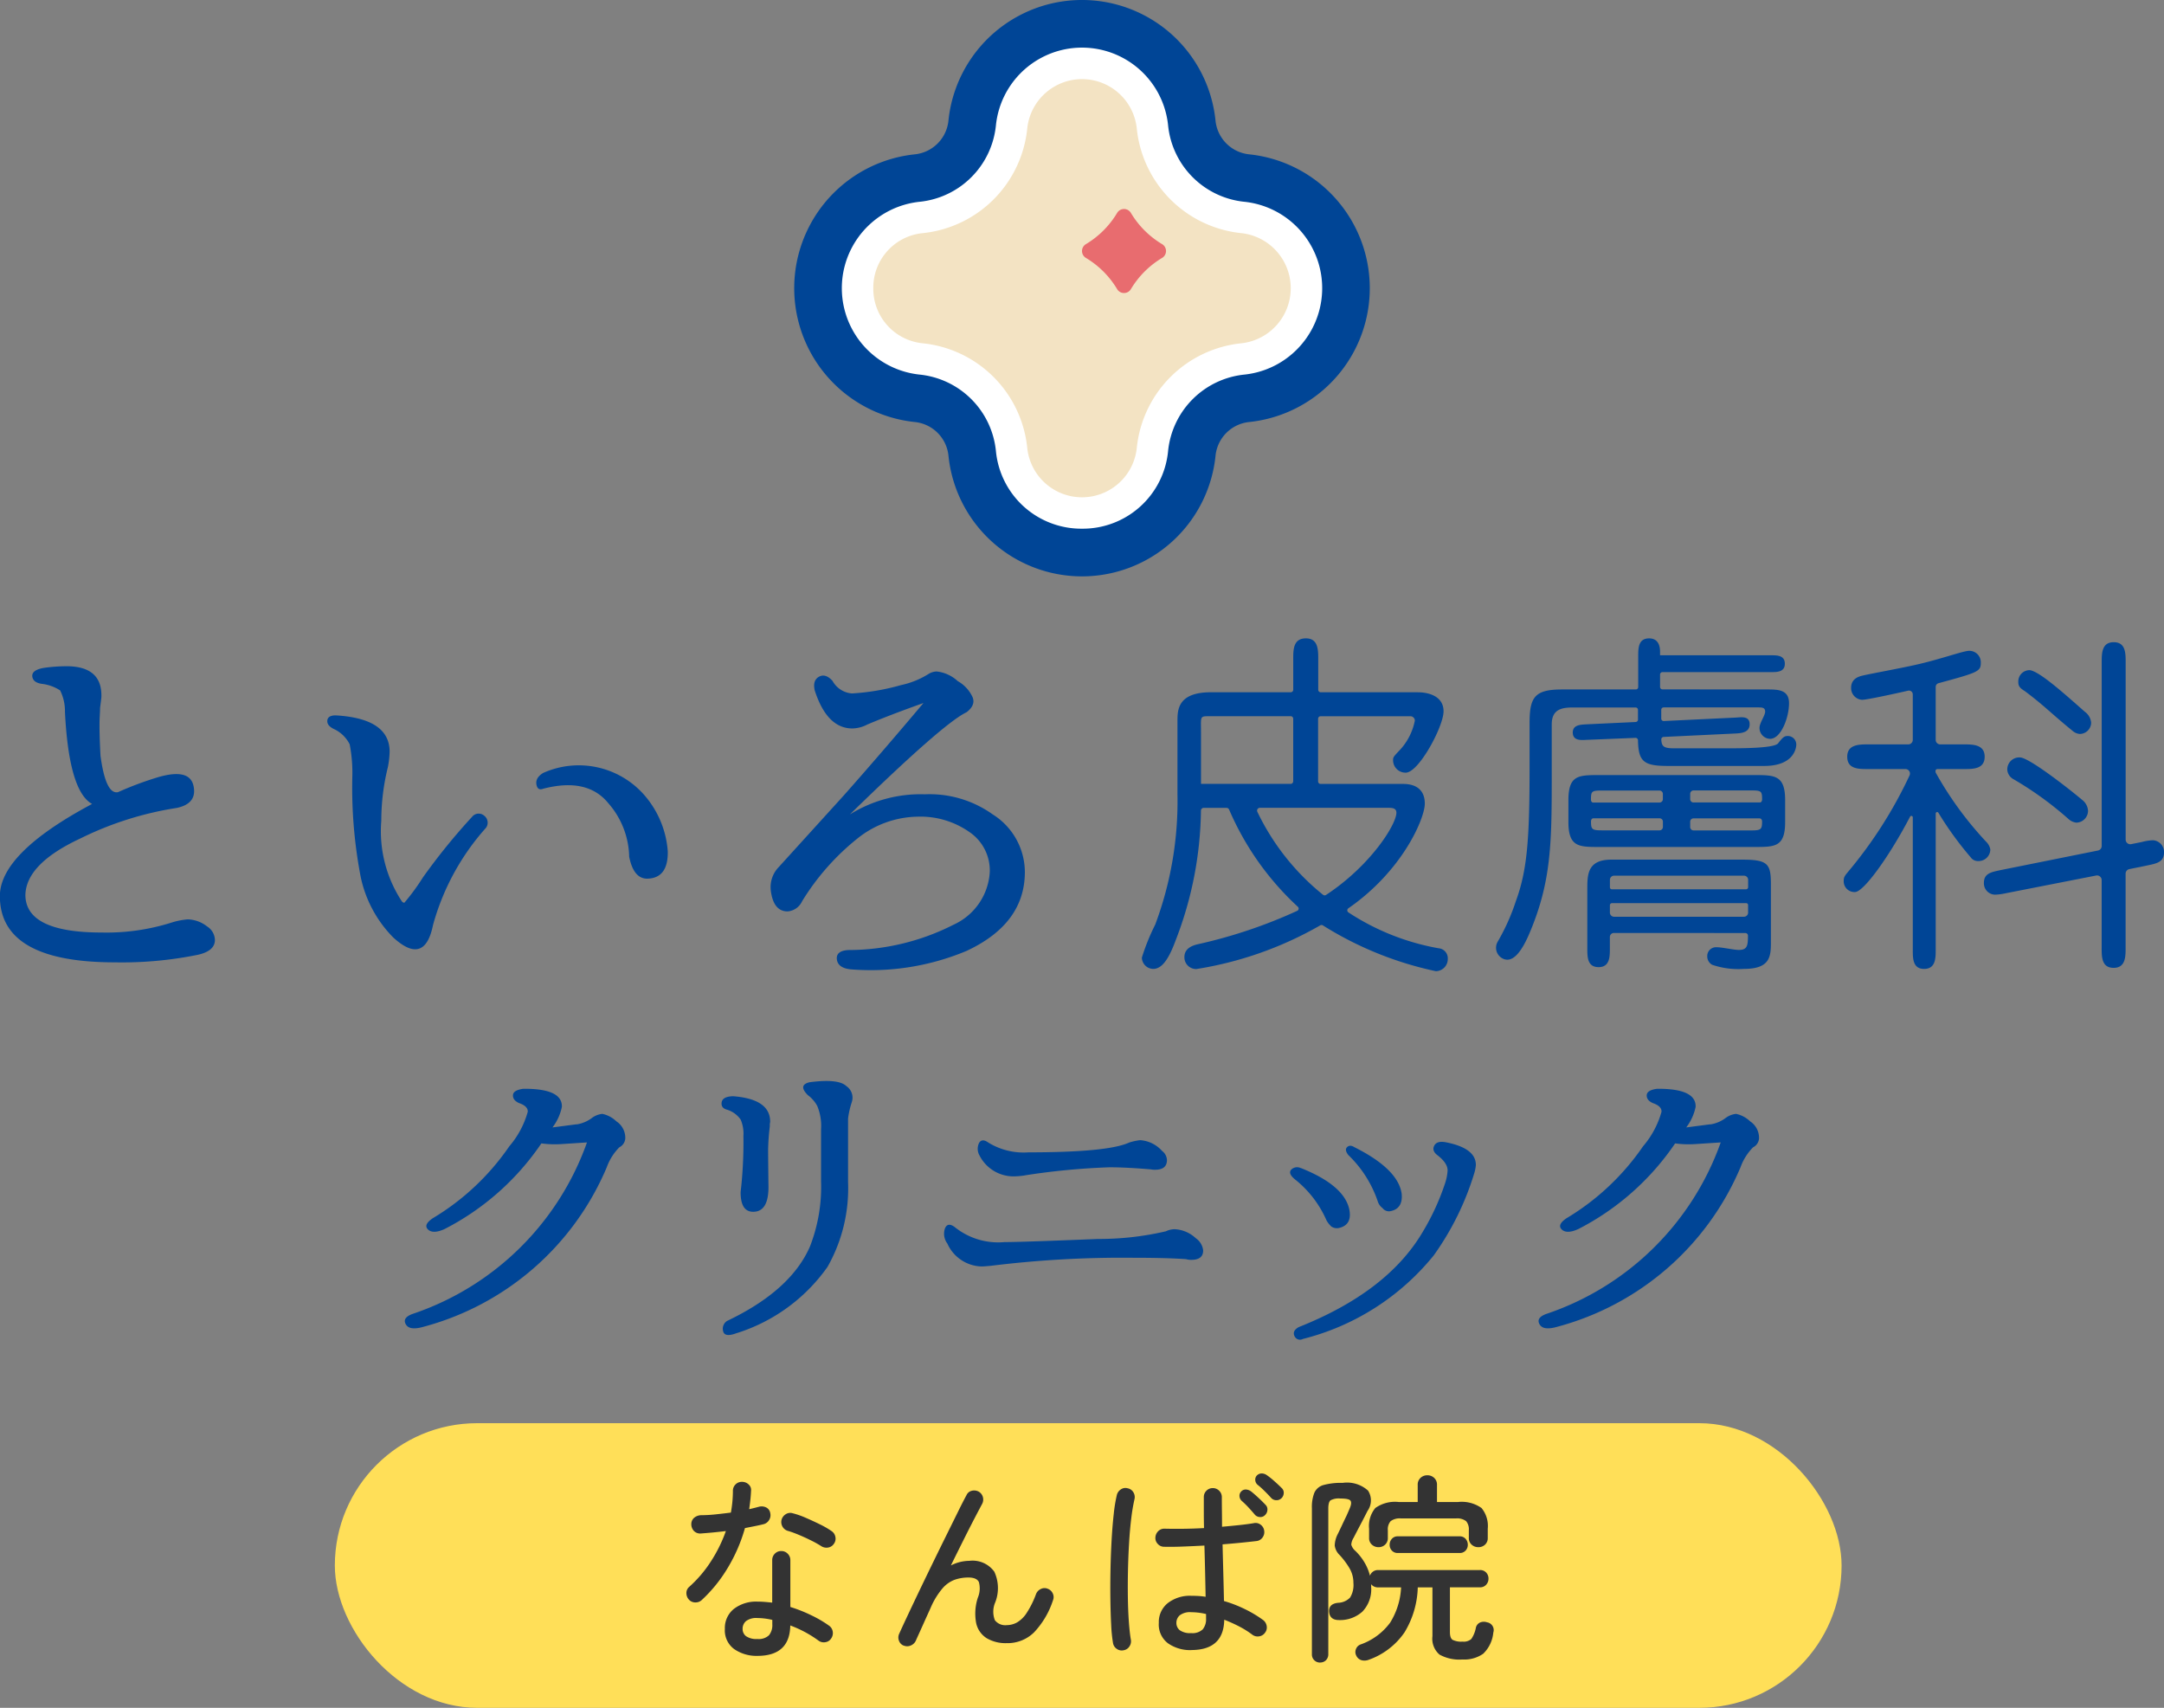 <svg xmlns="http://www.w3.org/2000/svg" width="129.258" height="102" viewBox="0 0 129.258 102">
  <rect x="0" y="0" width="129.258" height="102" fill="#808080" stroke="none"/>
  <g id="グループ_4980" data-name="グループ 4980" transform="translate(-50 -20)">
    <g id="グループ_3" data-name="グループ 3" transform="translate(-188.395 -157.359)">
      <path id="パス_20" data-name="パス 20" d="M408.625,186.578a2.252,2.252,0,0,1-2.022-2.022,8.017,8.017,0,0,0-15.95,0,2.251,2.251,0,0,1-2.021,2.022,8.037,8.037,0,0,0,0,15.985,2.251,2.251,0,0,1,2.022,2.022,8.017,8.017,0,0,0,15.95,0,2.252,2.252,0,0,1,2.022-2.022,8.037,8.037,0,0,0,0-15.985Z" transform="translate(-95.605 0)" fill="#004596"/>
      <path id="パス_21" data-name="パス 21" d="M404.368,214.674a5.122,5.122,0,0,1-5.14-4.623,5.1,5.1,0,0,0-4.583-4.583,5.189,5.189,0,0,1,0-10.316,5.1,5.1,0,0,0,4.583-4.583,5.169,5.169,0,0,1,10.281,0,5.1,5.1,0,0,0,4.583,4.583,5.189,5.189,0,0,1,0,10.316,5.1,5.1,0,0,0-4.583,4.583,5.122,5.122,0,0,1-5.14,4.623" transform="translate(-101.344 -5.739)" fill="#fff"/>
      <path id="パス_22" data-name="パス 22" d="M395.691,204.1a3.273,3.273,0,0,0,2.924,3.287,6.994,6.994,0,0,1,6.274,6.274,3.289,3.289,0,0,0,6.538,0,6.994,6.994,0,0,1,6.274-6.274,3.309,3.309,0,0,0,0-6.573,6.994,6.994,0,0,1-6.274-6.274,3.289,3.289,0,0,0-6.538,0,6.994,6.994,0,0,1-6.274,6.274,3.273,3.273,0,0,0-2.924,3.287" transform="translate(-105.133 -9.528)" fill="#f3e3c3"/>
      <path id="パス_23" data-name="パス 23" d="M321.578,375.591a2.033,2.033,0,0,0,.936-.4,1.27,1.27,0,0,1,.6-.229,1.717,1.717,0,0,1,.842.447,1.176,1.176,0,0,1,.53,1.029.637.637,0,0,1-.354.52,3.246,3.246,0,0,0-.748,1.185,16.505,16.505,0,0,1-10.978,9.543q-.811.229-1.029-.156t.384-.613a16.707,16.707,0,0,0,10.438-10.25l-1.539.1a6,6,0,0,1-1.185-.042,15.556,15.556,0,0,1-5.78,5.115q-.686.312-.988.031t.281-.676a14.673,14.673,0,0,0,4.574-4.3,5.372,5.372,0,0,0,1.1-2.058q.02-.333-.52-.52-.375-.167-.364-.468t.613-.385q2.349-.02,2.308,1.081a3.01,3.01,0,0,1-.561,1.227l1.435-.187" transform="translate(-48.743 -131.077)" fill="#004596"/>
      <path id="パス_24" data-name="パス 24" d="M369.028,372.959q2.225.167,2.225,1.518a.4.4,0,0,1-.021.125v.166a13.274,13.274,0,0,0-.1,1.383q0,.468.021,2.235,0,1.476-.915,1.476-.749,0-.749-1.164c0-.014.014-.146.042-.395a26.108,26.108,0,0,0,.125-2.973,2.1,2.1,0,0,0-.166-.977,1.547,1.547,0,0,0-.79-.582q-.4-.1-.343-.447t.676-.364m-.333,13.411q3.784-1.809,4.928-4.429a9.808,9.808,0,0,0,.666-3.909v-3.1a3.084,3.084,0,0,0-.229-1.394,1.979,1.979,0,0,0-.561-.644q-.6-.6.1-.769,1.725-.228,2.2.229a.833.833,0,0,1,.322.967,5.233,5.233,0,0,0-.219.967V378.1a9.505,9.505,0,0,1-1.227,5.052,10.472,10.472,0,0,1-5.468,3.971q-.686.25-.769-.135a.549.549,0,0,1,.249-.614" transform="translate(-86.856 -130.129)" fill="#004596"/>
      <path id="パス_25" data-name="パス 25" d="M417.626,388.594a17.57,17.57,0,0,0,4.054-.458,1.242,1.242,0,0,1,.52-.125,1.993,1.993,0,0,1,1.268.541,1.018,1.018,0,0,1,.437.728q0,.561-.707.561a.992.992,0,0,1-.312-.041q-1.165-.083-3.16-.083a63.881,63.881,0,0,0-8.484.478c-.3.028-.492.042-.561.042a2.31,2.31,0,0,1-2.058-1.373.967.967,0,0,1-.135-.915q.176-.395.634-.021a4.125,4.125,0,0,0,2.911.853q1.04,0,5.593-.187m-4.346-3.8a4.747,4.747,0,0,1-.665.062,2.281,2.281,0,0,1-2.079-1.268.789.789,0,0,1-.011-.738q.177-.281.551-.011a4.026,4.026,0,0,0,2.391.582q4.741,0,6.009-.582a3.44,3.44,0,0,1,.665-.146,1.927,1.927,0,0,1,1.31.644.715.715,0,0,1,.291.541q0,.582-.707.582a1.1,1.1,0,0,1-.25-.021q-1.455-.125-2.474-.125a41.731,41.731,0,0,0-5.032.478" transform="translate(-113.644 -137.238)" fill="#004596"/>
      <path id="パス_26" data-name="パス 26" d="M471.386,384.551q2.619,1.04,2.911,2.5.166.895-.6,1.081a.591.591,0,0,1-.478-.083,1.463,1.463,0,0,1-.291-.374,6.378,6.378,0,0,0-1.871-2.433q-.436-.353-.239-.582a.49.49,0,0,1,.572-.1m-.125,9.5q5.343-2.121,7.444-5.739a14.285,14.285,0,0,0,1.31-2.869,2.98,2.98,0,0,0,.145-.728q.021-.437-.582-.915-.374-.27-.218-.582t.7-.208q1.809.354,1.788,1.373a2.359,2.359,0,0,1-.083.436,16.822,16.822,0,0,1-2.433,4.948,14.656,14.656,0,0,1-7.818,4.99.356.356,0,0,1-.5-.177q-.146-.3.249-.53m3.327-10.749q2.62,1.31,2.828,2.786.083.895-.686,1.04a.476.476,0,0,1-.457-.187.786.786,0,0,1-.27-.354,6.9,6.9,0,0,0-1.767-2.807q-.25-.312-.083-.478t.436,0" transform="translate(-155.303 -137.437)" fill="#004596"/>
      <path id="パス_27" data-name="パス 27" d="M525.787,375.591a2.032,2.032,0,0,0,.936-.4,1.27,1.27,0,0,1,.6-.229,1.717,1.717,0,0,1,.842.447,1.175,1.175,0,0,1,.53,1.029.637.637,0,0,1-.354.52,3.248,3.248,0,0,0-.748,1.185,16.506,16.506,0,0,1-10.978,9.543q-.811.229-1.029-.156t.384-.613a16.707,16.707,0,0,0,10.438-10.25l-1.539.1a6,6,0,0,1-1.185-.042,15.556,15.556,0,0,1-5.78,5.115q-.686.312-.988.031t.281-.676a14.675,14.675,0,0,0,4.574-4.3,5.374,5.374,0,0,0,1.1-2.058q.02-.333-.52-.52-.375-.167-.364-.468t.613-.385q2.349-.02,2.308,1.081a3.011,3.011,0,0,1-.561,1.227l1.434-.187" transform="translate(-185.232 -131.077)" fill="#004596"/>
      <path id="パス_28" data-name="パス 28" d="M243.9,305.568q-1.389-.76-1.625-5.5a2.773,2.773,0,0,0-.288-1.284,2.536,2.536,0,0,0-1.1-.393q-.524-.079-.563-.445t.642-.5a9.606,9.606,0,0,1,1.52-.105q2.018.053,1.965,1.834,0,.052-.079.655,0,.184-.026.629-.026.813.052,2.227.314,2.332,1.048,2.174a19.812,19.812,0,0,1,2.384-.891q1.887-.551,2.122.511t-1,1.323a19.77,19.77,0,0,0-5.752,1.821q-3.236,1.507-3.288,3.367,0,2.254,4.559,2.253a12.907,12.907,0,0,0,4.114-.576,4.47,4.47,0,0,1,1.022-.21,1.954,1.954,0,0,1,1.153.419.988.988,0,0,1,.472.812q0,.707-1.179.917a22.692,22.692,0,0,1-4.8.419q-6.865,0-6.865-3.956,0-2.568,5.5-5.5" transform="translate(0 -80.19)" fill="#004596"/>
      <path id="パス_29" data-name="パス 29" d="M306.8,312.932a14.421,14.421,0,0,0-3.144,5.778q-.5,2.476-2.384.747a7.261,7.261,0,0,1-1.939-3.616,28.158,28.158,0,0,1-.5-5.948,8.867,8.867,0,0,0-.157-1.965,1.981,1.981,0,0,0-.891-.891q-.472-.209-.446-.524t.5-.315q3.223.184,3.223,2.175a5.447,5.447,0,0,1-.105.917,13.346,13.346,0,0,0-.393,3.2,7.63,7.63,0,0,0,1.232,4.821.218.218,0,0,0,.144.079,12.993,12.993,0,0,0,1.114-1.52,37.284,37.284,0,0,1,2.935-3.616.5.5,0,0,1,.721-.065.523.523,0,0,1,.091.747m3.433-3.3a5.2,5.2,0,0,1,6.053,1.336,5.747,5.747,0,0,1,1.389,3.354q.026,1.6-1.231,1.624-.813,0-1.074-1.31a5,5,0,0,0-1.258-3.21q-1.257-1.533-3.878-.851-.341.131-.406-.262t.406-.682" transform="translate(-39.394 -86.113)" fill="#004596"/>
      <path id="パス_30" data-name="パス 30" d="M380.9,298.874a1.45,1.45,0,0,0,1.153.734,13.585,13.585,0,0,0,2.935-.5,5.065,5.065,0,0,0,1.625-.655.973.973,0,0,1,.5-.157,2.2,2.2,0,0,1,1.258.576,2.1,2.1,0,0,1,.891.97q.183.471-.367.89-1.389.656-6.97,6.105a7.982,7.982,0,0,1,4.481-1.205,6.491,6.491,0,0,1,4.061,1.205,4.079,4.079,0,0,1,1.913,3.433q0,3.092-3.485,4.716a14.8,14.8,0,0,1-6.918,1.1q-.76-.079-.825-.59t.668-.563a13.883,13.883,0,0,0,6.315-1.52,3.69,3.69,0,0,0,2.149-3.144,2.768,2.768,0,0,0-1.179-2.358,5.092,5.092,0,0,0-3.144-.943,5.872,5.872,0,0,0-3.59,1.31,14.479,14.479,0,0,0-3.3,3.747,1.037,1.037,0,0,1-.865.6q-.839,0-1-1.231a1.722,1.722,0,0,1,.472-1.415l3.878-4.271q2.253-2.541,4.769-5.529-1.991.708-3.354,1.284a2,2,0,0,1-.891.236q-1.52,0-2.254-2.28-.131-.6.262-.812t.813.262" transform="translate(-92.769 -80.833)" fill="#004596"/>
      <path id="パス_31" data-name="パス 31" d="M447.761,302.451a.166.166,0,0,0-.164.159,22.079,22.079,0,0,1-1.487,7.692c-.379,1.031-.779,1.768-1.368,1.768a.69.69,0,0,1-.674-.674,12.976,12.976,0,0,1,.8-1.978,21.027,21.027,0,0,0,1.326-7.788v-4.357c0-.652,0-1.726,2-1.726h4.766a.149.149,0,0,0,.149-.149V293.57c0-.568,0-1.242.757-1.242.737,0,.737.695.737,1.242V295.4a.149.149,0,0,0,.149.149h5.8c.61,0,1.536.211,1.536,1.137,0,.9-1.478,3.662-2.257,3.662a.741.741,0,0,1-.758-.758c0-.169.042-.21.4-.589a3.573,3.573,0,0,0,.9-1.763.264.264,0,0,0-.27-.258h-5.359a.149.149,0,0,0-.149.149v3.744a.149.149,0,0,0,.149.149h4.924c1.263,0,1.3.905,1.3,1.179,0,.867-1.316,4-4.562,6.246a.149.149,0,0,0,.005.252,14.35,14.35,0,0,0,5.383,2.139.6.6,0,0,1,.547.631.724.724,0,0,1-.716.737,20.815,20.815,0,0,1-6.751-2.739.148.148,0,0,0-.149,0,21.619,21.619,0,0,1-7.4,2.611.7.7,0,0,1-.716-.716c0-.568.568-.716.863-.779a29.654,29.654,0,0,0,5.877-1.982.149.149,0,0,0,.03-.248,17.028,17.028,0,0,1-4.1-5.8.164.164,0,0,0-.151-.1Zm5.347-1.58v-3.744a.149.149,0,0,0-.149-.149H448.1c-.589,0-.5,0-.5,1.01v3.031h5.356a.149.149,0,0,0,.149-.149m-2.138,1.819a14.244,14.244,0,0,0,3.925,4.956.154.154,0,0,0,.179.006c2.679-1.764,4.2-4.22,4.2-4.907,0-.273-.232-.295-.484-.295h-7.671a.167.167,0,0,0-.15.239" transform="translate(-137.468 -76.843)" fill="#004596"/>
      <path id="パス_32" data-name="パス 32" d="M524.063,295.38c.652,0,1.326,0,1.326.82,0,.863-.48,2.129-1.133,2.129a.651.651,0,0,1-.631-.653c0-.295.337-.74.337-.971,0-.253-.189-.253-.463-.253H517.9a.144.144,0,0,0-.144.144v.526a.144.144,0,0,0,.151.144l4.312-.207c.337-.021.817-.105.817.4,0,.463-.439.527-.775.548l-4.364.208a.146.146,0,0,0-.138.156c.022.438.168.524.8.524h2.968c1.053,0,2.953,0,3.206-.294.295-.379.379-.442.589-.442a.507.507,0,0,1,.5.526c0,.042-.021,1.263-1.915,1.263h-5.752c-1.44,0-1.766-.254-1.788-1.533a.146.146,0,0,0-.15-.144l-2.946.12c-.337.021-.8.042-.8-.442,0-.442.442-.463.758-.484l3-.141a.144.144,0,0,0,.137-.144V296.6a.144.144,0,0,0-.144-.144H512.5c-.652,0-1.285.084-1.285,1.01v2.863c0,4.188,0,6.525-1.368,9.7-.505,1.157-1.023,1.691-1.56,1.422a.72.72,0,0,1-.317-.978,12.493,12.493,0,0,0,1.1-2.444c.674-1.831.821-3.662.821-7.977V297.4c0-1.557.295-2.02,1.937-2.02h4.408a.144.144,0,0,0,.144-.144v-1.813c0-.505,0-1.094.653-1.094s.652.652.652.821v.189h6.632c.358,0,.821,0,.821.505s-.484.5-.821.5h-6.488a.144.144,0,0,0-.144.144v.743a.144.144,0,0,0,.144.144ZM514,304.788c-1.179,0-1.789-.021-1.789-1.494v-1.305c0-1.473.589-1.495,1.789-1.495h9.367c1.179,0,1.789.021,1.789,1.495v1.305c0,1.473-.589,1.494-1.789,1.494Zm.928,5.135a.241.241,0,0,0-.241.24v.685c0,.484,0,1.116-.673,1.116s-.674-.61-.674-1.116v-3.536c0-.863,0-1.768,1.431-1.768h7.835c1.558,0,1.7.274,1.7,1.516v3.347c0,.884,0,1.663-1.621,1.663a4.833,4.833,0,0,1-1.886-.246.571.571,0,0,1-.295-.5.526.526,0,0,1,.568-.548c.316,0,1.023.161,1.317.161.505,0,.544-.251.547-.853a.156.156,0,0,0-.156-.157Zm2.924-7.986v-.32a.2.2,0,0,0-.2-.2h-3.465c-.585,0-.63.047-.63.542,0,.073.041.174.125.174h3.971a.2.2,0,0,0,.2-.2m-4.293,1.319c0,.467.047.542.63.542h3.465a.2.2,0,0,0,.2-.2v-.32a.2.2,0,0,0-.2-.2h-3.947c-.122,0-.148.135-.148.174m6.124-1.121h3.971c.083,0,.125-.1.125-.174,0-.495-.045-.542-.63-.542h-3.465a.2.2,0,0,0-.2.2v.32a.2.2,0,0,0,.2.2m3.947.947h-3.947a.2.2,0,0,0-.2.2v.32a.2.2,0,0,0,.2.2h3.465c.583,0,.627-.075.63-.542,0-.039-.026-.174-.148-.174m-.688,5.616v-.437a.115.115,0,0,0-.111-.119h-8.022a.127.127,0,0,0-.122.131v.425a.248.248,0,0,0,.239.256h7.778a.248.248,0,0,0,.239-.256m-8.255-1.939v.437a.116.116,0,0,0,.112.119h8.022a.127.127,0,0,0,.122-.131v-.425a.247.247,0,0,0-.239-.256h-7.778a.248.248,0,0,0-.239.256" transform="translate(-180.133 -76.843)" fill="#004596"/>
      <path id="パス_33" data-name="パス 33" d="M575.978,300.813a20.882,20.882,0,0,0,3.01,4.125.851.851,0,0,1,.253.463.7.7,0,0,1-.715.695.526.526,0,0,1-.463-.231,19.974,19.974,0,0,1-1.924-2.653.086.086,0,0,0-.16.046v8.163c0,.505-.021,1.116-.695,1.116s-.674-.631-.674-1.116v-7.935a.086.086,0,0,0-.163-.04c-1.2,2.308-2.765,4.5-3.289,4.5a.641.641,0,0,1-.674-.673c0-.189.042-.274.253-.526a26.177,26.177,0,0,0,3.681-5.767.269.269,0,0,0-.247-.379h-2.256c-.547,0-1.221,0-1.221-.737,0-.716.673-.737,1.221-.737h2.425a.268.268,0,0,0,.269-.269v-2.716a.227.227,0,0,0-.277-.223c-.776.178-2.46.546-2.754.546a.7.7,0,0,1-.652-.716c0-.526.421-.674.716-.737.547-.126,2.189-.421,3.115-.631,1.516-.337,2.863-.842,3.221-.842a.685.685,0,0,1,.695.695c0,.535-.12.587-2.523,1.238a.231.231,0,0,0-.172.221v3.165a.268.268,0,0,0,.268.269h1.437c.547,0,1.22.021,1.22.737,0,.737-.694.737-1.22.737H576.1c-.193,0-.121.21-.121.21m12.311,4.147a2.961,2.961,0,0,1,.653-.105.7.7,0,0,1,.673.716c0,.611-.463.674-1.052.8l-1.021.208a.276.276,0,0,0-.221.271v4.426c0,.527,0,1.2-.716,1.2s-.715-.653-.715-1.2v-4.043a.276.276,0,0,0-.329-.271l-5.4,1.059a3.474,3.474,0,0,1-.631.084.678.678,0,0,1-.674-.695c0-.589.442-.652,1.032-.779l5.783-1.163a.276.276,0,0,0,.222-.271V294.225c0-.526,0-1.2.715-1.2s.716.652.716,1.2v10.589a.276.276,0,0,0,.329.271Zm-3.549-2.505a.879.879,0,0,1,.337.653.714.714,0,0,1-.695.695.838.838,0,0,1-.442-.189,20.391,20.391,0,0,0-3.307-2.4.691.691,0,0,1-.379-.568.713.713,0,0,1,.758-.737c.547,0,3.033,1.957,3.727,2.546m.145-5.275a.907.907,0,0,1,.379.652.683.683,0,0,1-.695.674.75.75,0,0,1-.421-.19c-1.225-.993-1.72-1.531-2.857-2.376-.316-.19-.379-.316-.379-.548a.673.673,0,0,1,.694-.695c.568.084,1.93,1.288,3.277,2.482" transform="translate(-221.962 -77.31)" fill="#004596"/>
      <path id="パス_34" data-name="パス 34" d="M435.383,219.791a5.39,5.39,0,0,0-1.869-1.869.479.479,0,0,1,0-.819,5.389,5.389,0,0,0,1.869-1.869.478.478,0,0,1,.819,0,5.4,5.4,0,0,0,1.869,1.869.479.479,0,0,1,0,.819,5.4,5.4,0,0,0-1.869,1.869.479.479,0,0,1-.819,0" transform="translate(-130.259 -25.161)" fill="#e86c6f"/>
    </g>
    <g id="グループ_4937" data-name="グループ 4937" transform="translate(-633 -2610)">
      <rect id="長方形_1745" data-name="長方形 1745" width="90" height="17" rx="8.5" transform="translate(703 2715)" fill="#ffdf58"/>
      <path id="パス_43967" data-name="パス 43967" d="M5.616.66a2.341,2.341,0,0,1-1.38-.4A1.381,1.381,0,0,1,3.672-.948a1.462,1.462,0,0,1,.534-1.194A2.173,2.173,0,0,1,5.628-2.58q.216,0,.432.018T6.5-2.52V-5.064a.528.528,0,0,1,.156-.378A.512.512,0,0,1,7.044-5.6a.512.512,0,0,1,.384.162.528.528,0,0,1,.156.378v2.8a8.691,8.691,0,0,1,1.26.5A6.884,6.884,0,0,1,9.9-1.14a.528.528,0,0,1,.216.354.551.551,0,0,1-.1.414.49.49,0,0,1-.348.216.525.525,0,0,1-.408-.1,6.9,6.9,0,0,0-1.68-.9Q7.548.66,5.616.66ZM2.292-2.676a.537.537,0,0,1-.378.144.515.515,0,0,1-.378-.156.58.58,0,0,1-.162-.39.478.478,0,0,1,.162-.378A7.387,7.387,0,0,0,2.85-5a8.573,8.573,0,0,0,.882-1.794q-.4.048-.774.084t-.714.06a.521.521,0,0,1-.42-.15.588.588,0,0,1-.156-.426.493.493,0,0,1,.174-.366.685.685,0,0,1,.426-.15,8.068,8.068,0,0,0,.84-.048q.456-.048.924-.108.06-.336.09-.66t.03-.636a.522.522,0,0,1,.156-.384.522.522,0,0,1,.384-.156.563.563,0,0,1,.4.156.436.436,0,0,1,.144.384q-.012.276-.042.546T5.124-8.1q.312-.072.576-.144a.616.616,0,0,1,.432.036.45.45,0,0,1,.252.348.536.536,0,0,1-.078.42.536.536,0,0,1-.342.24q-.24.06-.516.114l-.576.114A9.68,9.68,0,0,1,3.846-4.6,8.666,8.666,0,0,1,2.292-2.676Zm7.14-3.216a6.233,6.233,0,0,0-.6-.336q-.36-.18-.732-.336T7.452-6.8a.543.543,0,0,1-.33-.246.548.548,0,0,1-.066-.414A.561.561,0,0,1,7.308-7.8a.491.491,0,0,1,.408-.06,4.977,4.977,0,0,1,.792.276q.444.192.864.4a5.123,5.123,0,0,1,.672.39.528.528,0,0,1,.228.342.512.512,0,0,1-.084.414.512.512,0,0,1-.348.228A.57.57,0,0,1,9.432-5.892ZM5.616-.348a.892.892,0,0,0,.69-.222.954.954,0,0,0,.2-.654v-.264A3.953,3.953,0,0,0,5.616-1.6a1.007,1.007,0,0,0-.684.186.6.6,0,0,0-.2.462.534.534,0,0,0,.2.432A1.085,1.085,0,0,0,5.616-.348Zm8.748.4a.486.486,0,0,1-.294-.3.529.529,0,0,1,.018-.42q.2-.444.516-1.116t.7-1.476q.384-.8.792-1.638t.792-1.614l.7-1.416q.312-.636.516-1.008A.455.455,0,0,1,18.42-9.2a.563.563,0,0,1,.42.054.536.536,0,0,1,.246.33.56.56,0,0,1-.054.414q-.168.312-.462.876T17.916-6.24q-.36.72-.744,1.5a2.45,2.45,0,0,1,1.1-.276,1.6,1.6,0,0,1,1.494.648,2.326,2.326,0,0,1,.054,1.836A1.4,1.4,0,0,0,19.8-1.47a.782.782,0,0,0,.708.294,1.278,1.278,0,0,0,.606-.156,1.744,1.744,0,0,0,.576-.558,5.512,5.512,0,0,0,.57-1.146.556.556,0,0,1,.288-.3.485.485,0,0,1,.408-.012.53.53,0,0,1,.306.288.5.5,0,0,1,.006.408A5.048,5.048,0,0,1,22.134-.738,2.255,2.255,0,0,1,20.508-.1,2.236,2.236,0,0,1,19.32-.39a1.42,1.42,0,0,1-.636-.9,3.046,3.046,0,0,1,.1-1.53,1.427,1.427,0,0,0,.06-.93q-.132-.27-.624-.27a2.493,2.493,0,0,0-.816.132,1.79,1.79,0,0,0-.732.516,4.562,4.562,0,0,0-.7,1.14q-.036.084-.162.36t-.276.612q-.15.336-.276.612t-.162.36A.573.573,0,0,1,14.8.03.538.538,0,0,1,14.364.048Zm17.16.264a2.313,2.313,0,0,1-1.374-.4,1.4,1.4,0,0,1-.558-1.224,1.449,1.449,0,0,1,.534-1.182,2.153,2.153,0,0,1,1.41-.438q.216,0,.426.012a3.967,3.967,0,0,1,.426.048q-.012-.636-.03-1.434t-.042-1.626q-.672.036-1.3.06t-1.1.012a.5.5,0,0,1-.384-.168.5.5,0,0,1-.144-.384.555.555,0,0,1,.174-.384.5.5,0,0,1,.39-.144q.468.012,1.08.006t1.26-.042q-.012-.5-.012-.978v-.87a.522.522,0,0,1,.156-.384.522.522,0,0,1,.384-.156A.522.522,0,0,1,33.2-9.2a.522.522,0,0,1,.156.384q0,.432.006.876t.006.888q.552-.048,1.038-.1t.858-.114a.485.485,0,0,1,.4.084.525.525,0,0,1,.222.36.536.536,0,0,1-.09.4.5.5,0,0,1-.354.222q-.4.048-.924.1T33.4-6q.024.972.048,1.86t.036,1.524a7.687,7.687,0,0,1,1.266.492,7.1,7.1,0,0,1,1.062.636.551.551,0,0,1,.222.354.5.5,0,0,1-.09.4.519.519,0,0,1-.36.228.525.525,0,0,1-.408-.1,5.428,5.428,0,0,0-.75-.474A9.187,9.187,0,0,0,33.5-1.5Q33.468.312,31.524.312ZM27.492.324A.506.506,0,0,1,27.078.24a.518.518,0,0,1-.222-.348,8.956,8.956,0,0,1-.108-1.074q-.036-.678-.048-1.524t.006-1.758q.018-.912.066-1.776T26.9-7.812a8.9,8.9,0,0,1,.186-1.14.567.567,0,0,1,.246-.336.476.476,0,0,1,.4-.06.5.5,0,0,1,.342.24.542.542,0,0,1,.066.408,10.8,10.8,0,0,0-.192,1.134q-.084.678-.132,1.482T27.75-4.44q-.018.84-.006,1.632t.06,1.446q.048.654.12,1.062a.536.536,0,0,1-.09.4A.5.5,0,0,1,27.492.324ZM31.524-.7a.892.892,0,0,0,.69-.222.954.954,0,0,0,.2-.654v-.264a3.953,3.953,0,0,0-.888-.108,1.007,1.007,0,0,0-.684.186.587.587,0,0,0-.2.45.551.551,0,0,0,.2.438A1.057,1.057,0,0,0,31.524-.7Zm5.388-8.052a.4.4,0,0,1-.306.114.414.414,0,0,1-.306-.138q-.18-.2-.39-.408T35.5-9.552a.391.391,0,0,1-.144-.258.363.363,0,0,1,.084-.294.407.407,0,0,1,.294-.132.542.542,0,0,1,.306.1,4.29,4.29,0,0,1,.438.348q.258.228.45.42a.378.378,0,0,1,.126.306A.455.455,0,0,1,36.912-8.748ZM35.928-7.74a.378.378,0,0,1-.306.108.418.418,0,0,1-.306-.156q-.168-.2-.366-.414t-.4-.39a.413.413,0,0,1-.138-.27.363.363,0,0,1,.1-.294.366.366,0,0,1,.294-.12.575.575,0,0,1,.306.12q.168.132.42.366t.432.426a.378.378,0,0,1,.114.318A.458.458,0,0,1,35.928-7.74Zm3.3,8.8a.482.482,0,0,1-.492-.5V-8.16a2.308,2.308,0,0,1,.15-.93.845.845,0,0,1,.552-.456,3.971,3.971,0,0,1,1.134-.126,1.873,1.873,0,0,1,1.518.462A1.074,1.074,0,0,1,42.06-8q-.18.36-.408.792t-.432.828a.852.852,0,0,0-.132.4.779.779,0,0,0,.24.366,3.3,3.3,0,0,1,.54.678,2.94,2.94,0,0,1,.336.81.492.492,0,0,1,.174-.24.49.49,0,0,1,.306-.1h6.084a.488.488,0,0,1,.378.15.521.521,0,0,1,.138.366.527.527,0,0,1-.138.36.479.479,0,0,1-.378.156H46.98V-.768q0,.36.156.468a1.147,1.147,0,0,0,.6.108.683.683,0,0,0,.522-.156,1.777,1.777,0,0,0,.27-.66.445.445,0,0,1,.252-.324.581.581,0,0,1,.42-.012.47.47,0,0,1,.372.612A2.013,2.013,0,0,1,48.966.534a1.978,1.978,0,0,1-1.242.342A2.445,2.445,0,0,1,46.356.582a1.254,1.254,0,0,1-.42-1.1V-3.432H45.06a5.437,5.437,0,0,1-.792,2.688A4.337,4.337,0,0,1,42.144.888a.714.714,0,0,1-.426.036.5.5,0,0,1-.33-.276.459.459,0,0,1-.024-.384.467.467,0,0,1,.288-.288,3.73,3.73,0,0,0,1.758-1.3,4.369,4.369,0,0,0,.654-2.106h-1.38a.529.529,0,0,1-.24-.054.446.446,0,0,1-.168-.138v.168a1.922,1.922,0,0,1-.528,1.476,2,2,0,0,1-1.392.5q-.528,0-.588-.456-.06-.516.54-.576a1.031,1.031,0,0,0,.708-.312,1.422,1.422,0,0,0,.2-.876,1.71,1.71,0,0,0-.252-.906,4.654,4.654,0,0,0-.564-.75.96.96,0,0,1-.3-.576,1.575,1.575,0,0,1,.18-.684q.1-.2.24-.5T40.8-7.7q.132-.294.2-.462.132-.312.042-.444t-.606-.132a1.04,1.04,0,0,0-.588.108q-.132.108-.132.492V.552a.5.5,0,0,1-.138.366A.479.479,0,0,1,39.228,1.056ZM42.72-5.832a.575.575,0,0,1-.4-.15.512.512,0,0,1-.168-.4v-.552a1.679,1.679,0,0,1,.372-1.236,2.021,2.021,0,0,1,1.392-.36h1.14v-1.02a.545.545,0,0,1,.168-.42.578.578,0,0,1,.408-.156.578.578,0,0,1,.408.156.545.545,0,0,1,.168.42v1.02h1.26a2.044,2.044,0,0,1,1.4.36,1.679,1.679,0,0,1,.372,1.236v.552a.521.521,0,0,1-.162.4.569.569,0,0,1-.4.15.575.575,0,0,1-.4-.15.512.512,0,0,1-.168-.4V-6.84a.755.755,0,0,0-.162-.546.882.882,0,0,0-.618-.162H44.064a.906.906,0,0,0-.624.162.737.737,0,0,0-.168.546v.456a.521.521,0,0,1-.162.4A.554.554,0,0,1,42.72-5.832Zm1.152.348a.464.464,0,0,1-.36-.144.5.5,0,0,1-.132-.348.518.518,0,0,1,.132-.354.455.455,0,0,1,.36-.15h3.684a.455.455,0,0,1,.36.15.518.518,0,0,1,.132.354.5.5,0,0,1-.132.348.464.464,0,0,1-.36.144Z" transform="translate(722.625 2728.237)" fill="#333"/>
    </g>
  </g>
</svg>
